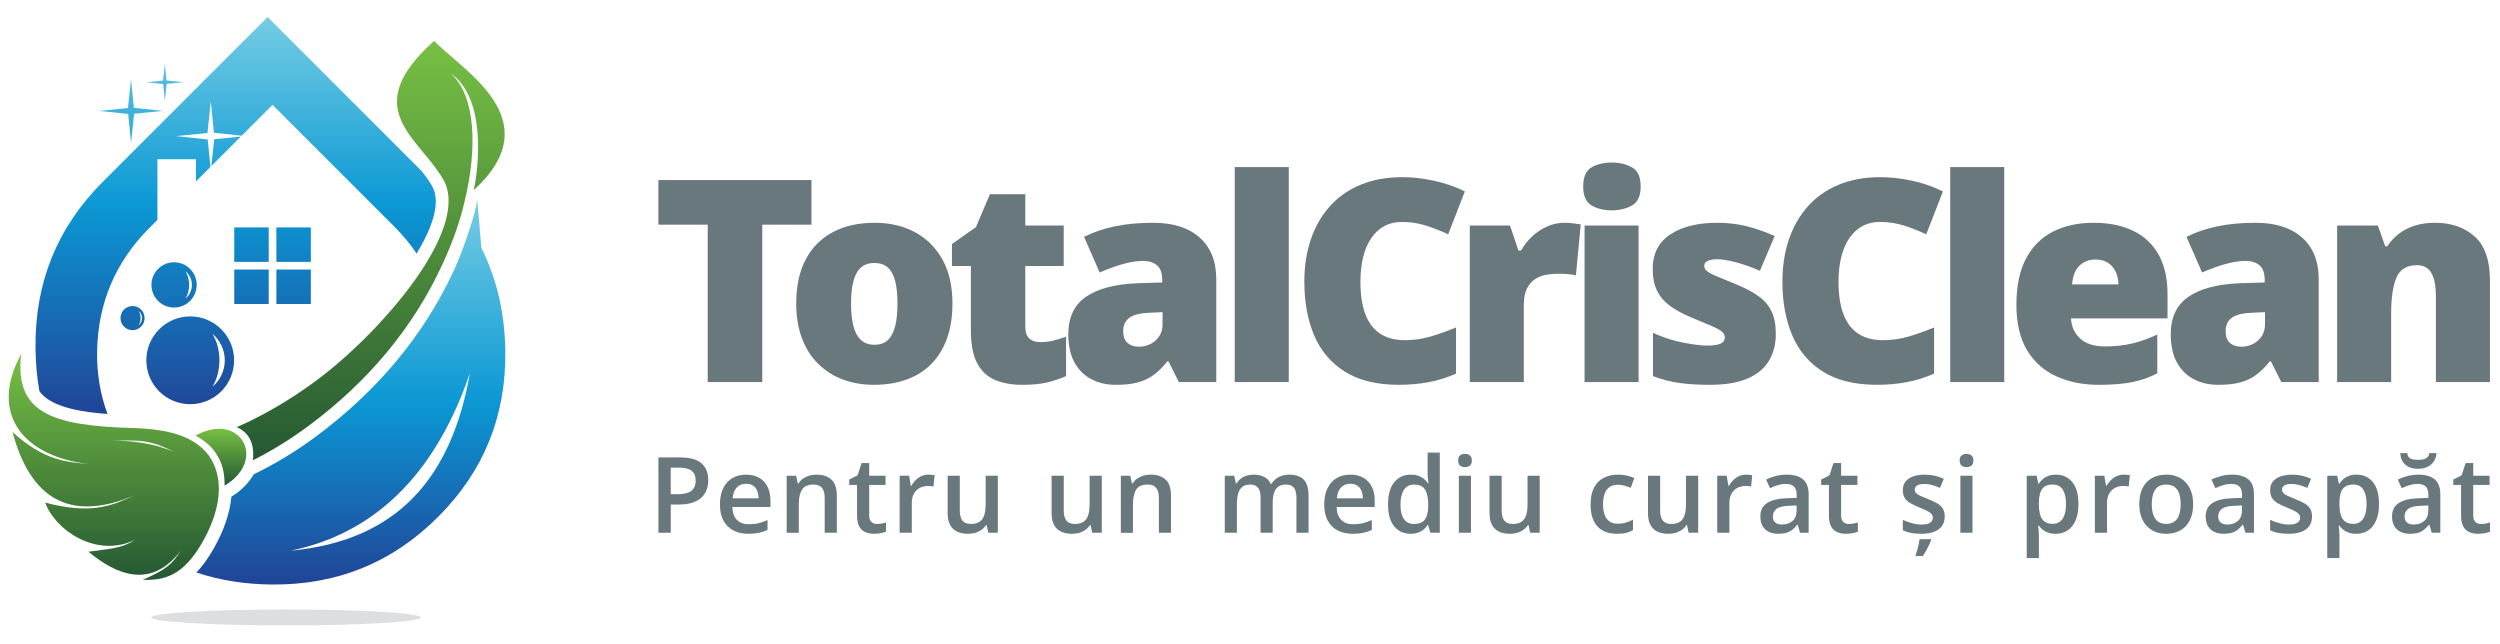 <?xml version="1.0" encoding="UTF-8"?>
<!-- Generator: Adobe Illustrator 28.4.1, SVG Export Plug-In . SVG Version: 6.00 Build 0)  -->
<svg xmlns="http://www.w3.org/2000/svg" xmlns:xlink="http://www.w3.org/1999/xlink" version="1.1" id="Layer_1" x="0px" y="0px" viewBox="0 0 2259.94 582.07" style="enable-background:new 0 0 2259.94 582.07;" xml:space="preserve">
<style type="text/css">
	.st0{fill-rule:evenodd;clip-rule:evenodd;fill:url(#SVGID_1_);}
	.st1{fill-rule:evenodd;clip-rule:evenodd;fill:url(#SVGID_00000133512445247444471030000004169302417960948352_);}
	.st2{fill:url(#SVGID_00000163768748386367213190000002841353788476185778_);}
	.st3{fill:url(#SVGID_00000075848741028782526390000003887339647585098686_);}
	.st4{fill:url(#SVGID_00000114758623921906507820000001567744003891979928_);}
	.st5{fill-rule:evenodd;clip-rule:evenodd;fill:#DCDEE0;}
	.st6{fill:#69787C;}
	.st7{fill-rule:evenodd;clip-rule:evenodd;fill:url(#SVGID_00000114042774720704798890000014127459293272327823_);}
	.st8{fill-rule:evenodd;clip-rule:evenodd;fill:url(#SVGID_00000183217926643636946210000013296364773438799015_);}
	.st9{fill:url(#SVGID_00000007401032314301660350000005707862716950037638_);}
	.st10{fill:url(#SVGID_00000061455152184132304240000000258337721393652102_);}
	.st11{fill:url(#SVGID_00000102523216987911780450000010130808951535143095_);}
</style>
<g>
	<linearGradient id="SVGID_1_" gradientUnits="userSpaceOnUse" x1="317.185" y1="528.412" x2="317.185" y2="181.04">
		<stop offset="0" style="stop-color:#214497"></stop>
		<stop offset="0.473" style="stop-color:#0B98D4"></stop>
		<stop offset="1" style="stop-color:#75CDE4"></stop>
	</linearGradient>
	<path class="st0" d="M435.12,223.99c-0.11-0.23-3.61-42.83-3.61-42.95c-2.74,17.16-15.26,50.5-20.84,62.6   c-28.08,60.9-70.95,110.74-124.68,150.67c-16.4,12.19-33.83,23.06-52.12,32.2l-4.51,2.25c-4.63,8.17-11.93,15.23-20.16,20.19   c-1.48,16.12-7.69,32.15-15.63,46.23c-5.01,8.88-10.21,16.35-16.02,22.36c21.24,7.05,43.94,10.64,68.16,10.85   c58.83,0.5,108.7-19.52,150.33-61.15c41.47-41.47,61.48-91.21,60.74-149.84C456.35,283.3,449.18,252.21,435.12,223.99z    M262.84,497.81c61.08-12.63,125.4-53.07,161.96-160.65C408.29,431.96,359.15,488.85,262.84,497.81z"></path>
	<g>
		<g>
			
				<linearGradient id="SVGID_00000059270911277020932420000012133848099546334382_" gradientUnits="userSpaceOnUse" x1="213.014" y1="374.202" x2="213.014" y2="15.376">
				<stop offset="0" style="stop-color:#214497"></stop>
				<stop offset="0.527" style="stop-color:#0B98D4"></stop>
				<stop offset="1" style="stop-color:#75CDE4"></stop>
			</linearGradient>
			<path style="fill-rule:evenodd;clip-rule:evenodd;fill:url(#SVGID_00000059270911277020932420000012133848099546334382_);" d="     M193.65,125.86l-2.57,24.18l26.57-26.57L193.65,125.86z M118.46,129.01l2.78-26.19l25.99-2.58l-26.19-2.79l-2.58-25.98     l-2.79,26.19l-25.98,2.59l26.19,2.78L118.46,129.01z M149.02,91.09l1.62-15.24l15.12-1.5l-15.24-1.62l-1.5-15.12l-1.62,15.24     l-15.12,1.5l15.23,1.62L149.02,91.09z M211.75,274.79h31.16v-31.16h-31.16V274.79z M211.75,236.7h31.16v-31.16h-31.16V236.7z      M249.84,236.7H281v-31.16h-31.16V236.7z M249.84,274.79H281v-31.16h-31.16V274.79z M177.81,257.55     c0-11.3-9.16-20.46-20.46-20.46c-11.3,0-20.45,9.16-20.45,20.46c0,11.3,9.15,20.45,20.45,20.45     C168.65,278,177.81,268.85,177.81,257.55z M167.69,245.2c3.52,2.95,5.77,7.39,5.77,12.35c0,4.96-2.25,9.39-5.77,12.35     c2.06-3.43,3.28-7.71,3.28-12.35C170.97,252.91,169.74,248.64,167.69,245.2z M390.47,167.96c-2.68-4.6-5.86-8.95-9.16-13.16     L241.89,15.38L93.03,164.24c-41.65,41.65-61.56,91.63-60.94,150.49c0.14,13.38,1.31,26.29,3.51,38.76     c10.76,15.97,44,19.48,61.62,20.71c-6.67-17.78-9.83-36.95-9.41-57.35c0.88-43.03,16.7-80.25,47.13-110.69l7.38-7.38v-54.89     h34.78V164l13.13-13.13l-2.46-24.79l-28.62-3.04l28.4-2.82l3.04-28.62l2.82,28.4l25.04,2.66l27.92-27.91l110,109.99     c7.72,7.72,14.48,15.89,20.25,24.48C390.09,206.91,399.29,183.09,390.47,167.96z M171.96,286.02     c-21.92,0-39.68,17.77-39.68,39.68c0,21.92,17.76,39.68,39.68,39.68c21.92,0,39.68-17.76,39.68-39.68     C211.65,303.78,193.88,286.02,171.96,286.02z M192,349.65c3.99-6.65,6.37-14.95,6.37-23.95c0-9-2.37-17.29-6.37-23.95     c6.84,5.73,11.19,14.33,11.19,23.95C203.19,335.32,198.84,343.92,192,349.65z M119.81,276.64c-6.02,0-10.9,4.88-10.9,10.91     c0,6.02,4.88,10.91,10.9,10.91c6.02,0,10.9-4.88,10.9-10.91C130.71,281.52,125.83,276.64,119.81,276.64z M125.31,294.12     c1.1-1.83,1.75-4.11,1.75-6.58c0-2.47-0.65-4.75-1.75-6.58c1.88,1.57,3.07,3.94,3.07,6.58     C128.39,290.18,127.19,292.55,125.31,294.12z"></path>
		</g>
	</g>
	<g>
		
			<linearGradient id="SVGID_00000137109866875818989000000012329633976091748272_" gradientUnits="userSpaceOnUse" x1="102.849" y1="524.219" x2="102.849" y2="320.025">
			<stop offset="0" style="stop-color:#255833"></stop>
			<stop offset="1" style="stop-color:#77C043"></stop>
		</linearGradient>
		<path style="fill:url(#SVGID_00000137109866875818989000000012329633976091748272_);" d="M119.26,386.89    c-73.82-2.14-106.13-14.36-100.13-66.87c-30.18,55.41,3.74,92.99,61,99.38c-21.22-1.72-40.7-3.47-68.83-28.87    c15.73,58.7,50.23,82.65,110.75,57.12c-20.54,9.41-39.39,17.83-81.2,6.68c8.64,24.28,45.51,50.59,81.16,33.76    c-12.5,8.02-23.24,7.9-42.07,10.64c25.32,20.99,56.93,34.46,83.92-1.57c-8.86,13.51-13.05,17.31-34.82,26.99    c19.52,0.56,36.64-3.36,54.33-34.73c13.93-24.7,20.15-51.85,7.89-73.84C178.2,393.74,151.35,387.82,119.26,386.89z M100.72,398.56    c24.16-0.99,36.27-0.97,56.79,10.2C140.52,400.96,118.72,397.9,100.72,398.56z"></path>
		
			<linearGradient id="SVGID_00000054983909822348443560000011114685496763871398_" gradientUnits="userSpaceOnUse" x1="335.124" y1="416.036" x2="335.124" y2="36.971">
			<stop offset="0" style="stop-color:#255833"></stop>
			<stop offset="1" style="stop-color:#77C043"></stop>
		</linearGradient>
		<path style="fill:url(#SVGID_00000054983909822348443560000011114685496763871398_);" d="M392.42,36.97    c-68.65,61.52-14.31,86.52,8.18,125.08c25.96,44.54-56.58,138.78-114.34,181.7c-23.7,17.61-48.21,31.87-72.2,42.35    c9.57,4.5,16.3,12.73,14.58,29.93c16.87-8.43,33.79-18.8,50.37-31.13c54.38-40.41,94.77-89.16,121.03-146.17    c9.27-20.04,15.93-39.05,20.01-57.02c11.36-46.75,10.4-94.76-12.57-115.41c32.68,23,25.04,86.18,20.79,105.54    C498.06,108.19,418.22,63.87,392.42,36.97z"></path>
		
			<linearGradient id="SVGID_00000062176445159823017420000001464798974634409612_" gradientUnits="userSpaceOnUse" x1="199.769" y1="438.997" x2="199.769" y2="387.604">
			<stop offset="0" style="stop-color:#255833"></stop>
			<stop offset="1" style="stop-color:#77C043"></stop>
		</linearGradient>
		<path style="fill:url(#SVGID_00000062176445159823017420000001464798974634409612_);" d="M176.89,393.7    c8.72,4.95,15.76,10.94,19.88,18.72c4.67,7.45,6.34,16.55,6.27,26.58C242.3,415.45,216.91,371.47,176.89,393.7z"></path>
	</g>
	<ellipse class="st5" cx="258.68" cy="558.17" rx="121.78" ry="7.21"></ellipse>
</g>
<g>
	<g>
		<path class="st6" d="M689.08,345.37h-49.33V203.12h-44.58v-40.34h138.37v40.34h-44.46V345.37z"></path>
		<path class="st6" d="M860.99,274.31c0,11.82-1.62,22.31-4.87,31.47c-3.25,9.16-7.95,16.86-14.11,23.1    c-6.16,6.24-13.61,10.97-22.35,14.17c-8.74,3.2-18.61,4.81-29.6,4.81c-10.24,0-19.63-1.6-28.16-4.81    c-8.54-3.2-15.97-7.93-22.29-14.17c-6.33-6.24-11.22-13.94-14.67-23.1c-3.46-9.16-5.18-19.65-5.18-31.47    c0-15.65,2.85-28.89,8.55-39.71c5.7-10.82,13.86-19.06,24.48-24.73c10.62-5.66,23.29-8.49,38.03-8.49    c13.57,0,25.64,2.83,36.22,8.49c10.57,5.66,18.88,13.91,24.91,24.73C857.97,245.42,860.99,258.66,860.99,274.31z M769.33,274.31    c0,8.08,0.71,14.88,2.12,20.42c1.41,5.54,3.68,9.74,6.81,12.61c3.12,2.87,7.22,4.31,12.3,4.31c5.08,0,9.12-1.44,12.11-4.31    c3-2.87,5.18-7.08,6.56-12.61c1.37-5.54,2.06-12.34,2.06-20.42c0-8.07-0.69-14.82-2.06-20.23c-1.37-5.41-3.58-9.49-6.62-12.24    c-3.04-2.75-7.14-4.12-12.3-4.12c-7.41,0-12.76,3.08-16.05,9.24C770.97,253.12,769.33,262.24,769.33,274.31z"></path>
		<path class="st6" d="M940.1,309.27c4.41,0,8.45-0.46,12.11-1.37c3.66-0.91,7.49-2.08,11.49-3.5V340    c-5.33,2.33-10.97,4.23-16.92,5.68c-5.95,1.46-13.55,2.19-22.79,2.19c-9.16,0-17.23-1.44-24.23-4.31    c-6.99-2.87-12.43-7.87-16.3-14.99c-3.87-7.12-5.81-17.05-5.81-29.78v-58.32h-17.11v-19.86l21.73-15.36l12.61-29.72h31.97v28.35    h34.72v36.59h-34.72v55.07c0,4.58,1.16,8.01,3.5,10.3C932.69,308.13,935.93,309.27,940.1,309.27z"></path>
		<path class="st6" d="M1042.42,201.38c17.9,0,31.89,4.43,41.96,13.3c10.07,8.87,15.11,21.5,15.11,37.9v92.79h-33.84l-9.37-18.73h-1    c-4,5-8.1,9.05-12.3,12.18c-4.2,3.12-9.01,5.41-14.42,6.87c-5.41,1.46-12.03,2.19-19.86,2.19c-8.16,0-15.49-1.67-21.98-5    c-6.49-3.33-11.61-8.37-15.36-15.11c-3.75-6.74-5.62-15.28-5.62-25.6c0-15.15,5.24-26.39,15.74-33.72    c10.49-7.33,25.68-11.45,45.58-12.36l23.6-0.75v-2c0-6.33-1.56-10.82-4.68-13.49c-3.12-2.66-7.31-4-12.55-4    c-5.58,0-11.8,0.98-18.67,2.93c-6.87,1.96-13.76,4.48-20.67,7.56l-14.11-32.22c8.16-4.16,17.4-7.33,27.72-9.49    C1018.03,202.46,1029.6,201.38,1042.42,201.38z M1050.92,282.18l-11.24,0.5c-8.99,0.33-15.3,1.89-18.92,4.68    c-3.62,2.79-5.43,6.77-5.43,11.93c0,4.83,1.29,8.39,3.87,10.68c2.58,2.29,5.99,3.43,10.24,3.43c5.91,0,10.97-1.87,15.17-5.62    c4.2-3.75,6.31-8.62,6.31-14.61V282.18z"></path>
		<path class="st6" d="M1165,345.37h-48.83V151.05H1165V345.37z"></path>
		<path class="st6" d="M1267.13,200.63c-5.83,0-11.03,1.23-15.61,3.68c-4.58,2.46-8.49,6.02-11.74,10.68    c-3.25,4.66-5.73,10.35-7.43,17.05c-1.71,6.7-2.56,14.3-2.56,22.79c0,11.49,1.46,21.15,4.37,28.97    c2.91,7.83,7.35,13.74,13.3,17.73c5.95,4,13.43,5.99,22.42,5.99c8.16,0,16-1.12,23.54-3.37c7.53-2.25,15.13-4.95,22.79-8.12v41.71    c-8.08,3.58-16.34,6.16-24.79,7.74c-8.45,1.58-17.42,2.37-26.91,2.37c-19.82,0-36.03-3.93-48.64-11.8    c-12.61-7.87-21.9-18.8-27.85-32.78c-5.95-13.99-8.93-30.22-8.93-48.71c0-13.82,1.94-26.48,5.81-37.96    c3.87-11.49,9.55-21.46,17.05-29.91c7.49-8.45,16.75-14.99,27.79-19.61c11.03-4.62,23.67-6.93,37.9-6.93    c8.82,0,18.13,1.02,27.91,3.06c9.78,2.04,19.34,5.31,28.66,9.8l-15.11,38.84c-6.66-3.16-13.41-5.83-20.23-7.99    C1282.03,201.71,1274.79,200.63,1267.13,200.63z"></path>
		<path class="st6" d="M1414.09,201.38c2.66,0,5.45,0.19,8.37,0.56c2.91,0.37,5.08,0.69,6.49,0.94l-4.37,46.08    c-1.58-0.42-3.62-0.77-6.12-1.06c-2.5-0.29-5.99-0.44-10.49-0.44c-3.08,0-6.37,0.29-9.87,0.87c-3.5,0.58-6.81,1.81-9.93,3.68    c-3.12,1.87-5.68,4.7-7.68,8.49c-2,3.79-3,8.89-3,15.3v69.56h-48.83V203.87h36.34l7.62,22.6h2.37c2.58-4.66,5.89-8.89,9.93-12.68    c4.04-3.79,8.57-6.81,13.61-9.05C1403.58,202.5,1408.76,201.38,1414.09,201.38z"></path>
		<path class="st6" d="M1457.02,146.93c6.99,0,13.09,1.46,18.3,4.37c5.2,2.92,7.8,8.7,7.8,17.36c0,8.41-2.6,14.09-7.8,17.05    c-5.2,2.96-11.3,4.43-18.3,4.43c-7.16,0-13.26-1.48-18.3-4.43c-5.04-2.95-7.56-8.64-7.56-17.05c0-8.66,2.52-14.44,7.56-17.36    C1443.76,148.38,1449.85,146.93,1457.02,146.93z M1481.24,203.87v141.49h-48.83V203.87H1481.24z"></path>
		<path class="st6" d="M1605.3,301.91c0,8.99-2,16.94-5.99,23.85c-4,6.91-10.39,12.32-19.17,16.24c-8.78,3.91-20.34,5.87-34.66,5.87    c-10.07,0-19.09-0.54-27.04-1.62c-7.95-1.08-16.01-3.16-24.17-6.24v-39.09c8.91,4.08,17.98,7.02,27.22,8.8    c9.24,1.79,16.53,2.69,21.85,2.69c5.49,0,9.51-0.6,12.05-1.81c2.54-1.21,3.81-3.02,3.81-5.43c0-2.08-0.85-3.85-2.56-5.31    c-1.71-1.46-4.75-3.14-9.12-5.06c-4.37-1.91-10.51-4.5-18.42-7.74c-7.83-3.25-14.34-6.78-19.54-10.62    c-5.2-3.83-9.1-8.41-11.68-13.74c-2.58-5.33-3.87-11.86-3.87-19.61c0-13.82,5.33-24.23,15.98-31.22    c10.66-6.99,24.77-10.49,42.34-10.49c9.32,0,18.11,1.02,26.35,3.06c8.24,2.04,16.78,5.02,25.6,8.93l-13.36,31.47    c-6.99-3.16-14.07-5.7-21.23-7.62c-7.16-1.91-12.86-2.87-17.11-2.87c-3.83,0-6.79,0.5-8.87,1.5c-2.08,1-3.12,2.46-3.12,4.37    c0,1.75,0.73,3.29,2.19,4.62c1.46,1.33,4.22,2.87,8.3,4.62c4.08,1.75,10.03,4.21,17.86,7.37c8.24,3.33,15.05,6.89,20.42,10.68    c5.37,3.79,9.37,8.39,11.99,13.8C1603.99,286.71,1605.3,293.58,1605.3,301.91z"></path>
		<path class="st6" d="M1699.31,200.63c-5.83,0-11.03,1.23-15.61,3.68c-4.58,2.46-8.49,6.02-11.74,10.68    c-3.25,4.66-5.73,10.35-7.43,17.05c-1.71,6.7-2.56,14.3-2.56,22.79c0,11.49,1.46,21.15,4.37,28.97    c2.91,7.83,7.35,13.74,13.3,17.73c5.95,4,13.43,5.99,22.42,5.99c8.16,0,16-1.12,23.54-3.37c7.53-2.25,15.13-4.95,22.79-8.12v41.71    c-8.08,3.58-16.34,6.16-24.79,7.74c-8.45,1.58-17.42,2.37-26.91,2.37c-19.82,0-36.03-3.93-48.64-11.8    c-12.61-7.87-21.9-18.8-27.85-32.78c-5.95-13.99-8.93-30.22-8.93-48.71c0-13.82,1.94-26.48,5.81-37.96    c3.87-11.49,9.55-21.46,17.05-29.91c7.49-8.45,16.75-14.99,27.79-19.61c11.03-4.62,23.67-6.93,37.9-6.93    c8.82,0,18.13,1.02,27.91,3.06c9.78,2.04,19.34,5.31,28.66,9.8l-15.11,38.84c-6.66-3.16-13.41-5.83-20.23-7.99    C1714.21,201.71,1706.97,200.63,1699.31,200.63z"></path>
		<path class="st6" d="M1811.8,345.37h-48.83V151.05h48.83V345.37z"></path>
		<path class="st6" d="M1892.58,201.38c13.74,0,25.6,2.39,35.59,7.18c9.99,4.79,17.69,11.97,23.1,21.54    c5.41,9.58,8.12,21.56,8.12,35.97v21.73h-87.29c0.42,7.41,3.18,13.49,8.3,18.23c5.12,4.75,12.68,7.12,22.67,7.12    c8.82,0,16.92-0.87,24.29-2.62c7.37-1.75,14.96-4.45,22.79-8.12v35.09c-6.83,3.58-14.28,6.2-22.35,7.87    c-8.08,1.66-18.28,2.5-30.6,2.5c-14.24,0-26.97-2.54-38.21-7.62c-11.24-5.08-20.09-12.94-26.54-23.6    c-6.45-10.66-9.68-24.35-9.68-41.09c0-16.98,2.91-30.95,8.74-41.9c5.83-10.95,13.99-19.06,24.48-24.35    C1866.48,204.02,1878.68,201.38,1892.58,201.38z M1894.33,234.59c-5.74,0-10.55,1.81-14.42,5.43c-3.87,3.62-6.14,9.3-6.81,17.05    h41.96c-0.08-4.16-0.92-7.95-2.5-11.36c-1.58-3.41-3.89-6.12-6.93-8.12C1902.59,235.59,1898.83,234.59,1894.33,234.59z"></path>
		<path class="st6" d="M2039,201.38c17.9,0,31.89,4.43,41.96,13.3c10.07,8.87,15.11,21.5,15.11,37.9v92.79h-33.84l-9.37-18.73h-1    c-4,5-8.1,9.05-12.3,12.18c-4.2,3.12-9.01,5.41-14.42,6.87c-5.41,1.46-12.03,2.19-19.86,2.19c-8.16,0-15.49-1.67-21.98-5    c-6.49-3.33-11.61-8.37-15.36-15.11c-3.75-6.74-5.62-15.28-5.62-25.6c0-15.15,5.24-26.39,15.74-33.72    c10.49-7.33,25.68-11.45,45.58-12.36l23.6-0.75v-2c0-6.33-1.56-10.82-4.68-13.49c-3.12-2.66-7.31-4-12.55-4    c-5.58,0-11.8,0.98-18.67,2.93c-6.87,1.96-13.76,4.48-20.67,7.56l-14.11-32.22c8.16-4.16,17.4-7.33,27.72-9.49    C2014.6,202.46,2026.18,201.38,2039,201.38z M2047.49,282.18l-11.24,0.5c-8.99,0.33-15.3,1.89-18.92,4.68    c-3.62,2.79-5.43,6.77-5.43,11.93c0,4.83,1.29,8.39,3.87,10.68c2.58,2.29,5.99,3.43,10.24,3.43c5.91,0,10.97-1.87,15.17-5.62    c4.2-3.75,6.31-8.62,6.31-14.61V282.18z"></path>
		<path class="st6" d="M2201.26,201.38c14.57,0,26.48,4.12,35.72,12.36c9.24,8.24,13.86,21.44,13.86,39.59v92.04h-48.83v-77.18    c0-9.41-1.35-16.5-4.06-21.29c-2.71-4.79-7.06-7.18-13.05-7.18c-9.24,0-15.44,3.77-18.61,11.3c-3.16,7.54-4.75,18.34-4.75,32.41    v61.94h-48.83V203.87h36.84l6.62,18.73h1.87c3-4.5,6.58-8.32,10.74-11.49c4.16-3.16,8.95-5.58,14.36-7.24    C2188.56,202.21,2194.6,201.38,2201.26,201.38z"></path>
	</g>
	<g>
		<path class="st6" d="M614.96,413.51c8.79,0,15.2,1.8,19.24,5.4c4.04,3.6,6.06,8.65,6.06,15.14c0,2.95-0.46,5.75-1.37,8.41    c-0.92,2.65-2.41,5-4.49,7.03c-2.08,2.03-4.82,3.64-8.22,4.82c-3.4,1.18-7.58,1.77-12.55,1.77h-7.27v25.52h-11.18v-68.1H614.96z     M614.21,422.77h-7.87v23.99h6.1c3.51,0,6.49-0.41,8.94-1.23c2.45-0.82,4.32-2.13,5.59-3.94c1.27-1.8,1.91-4.18,1.91-7.13    c0-3.94-1.19-6.88-3.56-8.8C622.95,423.74,619.24,422.77,614.21,422.77z"></path>
		<path class="st6" d="M674.38,429.06c4.6,0,8.54,0.95,11.83,2.84c3.29,1.89,5.82,4.58,7.59,8.06c1.77,3.48,2.65,7.64,2.65,12.48    v5.87h-34.42c0.12,5,1.47,8.85,4.03,11.55c2.56,2.7,6.16,4.05,10.78,4.05c3.29,0,6.25-0.32,8.87-0.95    c2.62-0.64,5.33-1.58,8.13-2.82v8.9c-2.58,1.21-5.2,2.1-7.87,2.65c-2.67,0.56-5.87,0.84-9.59,0.84c-5.06,0-9.51-0.99-13.34-2.96    c-3.84-1.97-6.83-4.91-8.99-8.83c-2.16-3.91-3.24-8.77-3.24-14.58c0-5.78,0.98-10.68,2.93-14.72c1.96-4.04,4.7-7.11,8.24-9.22    C665.53,430.12,669.66,429.06,674.38,429.06z M674.38,437.31c-3.45,0-6.23,1.12-8.36,3.35c-2.13,2.24-3.38,5.51-3.75,9.83h23.47    c-0.03-2.58-0.46-4.86-1.28-6.85c-0.82-1.99-2.07-3.54-3.73-4.66C679.08,437.87,676.96,437.31,674.38,437.31z"></path>
		<path class="st6" d="M738.01,429.06c5.81,0,10.33,1.5,13.58,4.49c3.24,3,4.87,7.8,4.87,14.42v33.63h-10.95v-31.58    c0-4.01-0.82-7.01-2.47-9.01c-1.65-2-4.19-3-7.64-3c-5,0-8.47,1.54-10.41,4.61c-1.94,3.07-2.91,7.53-2.91,13.37v25.62h-10.95    v-51.56h8.52l1.54,6.99h0.61c1.12-1.8,2.51-3.28,4.17-4.45c1.66-1.16,3.52-2.04,5.59-2.63    C733.63,429.36,735.78,429.06,738.01,429.06z"></path>
		<path class="st6" d="M792.85,473.68c1.43,0,2.84-0.13,4.24-0.4c1.4-0.26,2.67-0.58,3.82-0.95v8.29c-1.21,0.53-2.78,0.98-4.7,1.35    c-1.93,0.37-3.93,0.56-6.01,0.56c-2.92,0-5.54-0.49-7.87-1.47c-2.33-0.98-4.18-2.66-5.54-5.05c-1.37-2.39-2.05-5.7-2.05-9.92    v-27.71h-7.03v-4.89l7.55-3.87l3.59-11.04h6.89v11.46h14.77v8.34h-14.77v27.57c0,2.61,0.65,4.55,1.96,5.82    C788.99,473.05,790.71,473.68,792.85,473.68z"></path>
		<path class="st6" d="M839.38,429.06c0.87,0,1.82,0.05,2.84,0.14c1.02,0.09,1.91,0.22,2.65,0.37l-1.02,10.25    c-0.65-0.19-1.45-0.33-2.4-0.42c-0.95-0.09-1.79-0.14-2.54-0.14c-1.96,0-3.82,0.32-5.59,0.95c-1.77,0.64-3.34,1.6-4.7,2.89    c-1.37,1.29-2.44,2.9-3.21,4.82c-0.78,1.93-1.16,4.16-1.16,6.71v26.97h-10.99v-51.56h8.57l1.49,9.08h0.51    c1.02-1.83,2.3-3.51,3.82-5.03c1.52-1.52,3.27-2.74,5.24-3.66C834.85,429.52,837.02,429.06,839.38,429.06z"></path>
		<path class="st6" d="M902.01,430.04v51.56h-8.62l-1.49-6.94h-0.61c-1.09,1.77-2.47,3.24-4.15,4.4c-1.68,1.16-3.54,2.03-5.59,2.61    c-2.05,0.57-4.21,0.86-6.47,0.86c-3.88,0-7.2-0.66-9.94-1.98c-2.75-1.32-4.85-3.36-6.31-6.12c-1.46-2.76-2.19-6.33-2.19-10.71    v-33.68h10.99v31.63c0,4.01,0.82,7,2.45,8.99c1.63,1.99,4.17,2.98,7.62,2.98c3.32,0,5.96-0.68,7.92-2.05    c1.96-1.37,3.35-3.38,4.17-6.06c0.82-2.67,1.23-5.95,1.23-9.83v-25.66H902.01z"></path>
		<path class="st6" d="M995.98,430.04v51.56h-8.62l-1.49-6.94h-0.61c-1.09,1.77-2.47,3.24-4.15,4.4c-1.68,1.16-3.54,2.03-5.59,2.61    c-2.05,0.57-4.21,0.86-6.47,0.86c-3.88,0-7.2-0.66-9.94-1.98c-2.75-1.32-4.85-3.36-6.31-6.12c-1.46-2.76-2.19-6.33-2.19-10.71    v-33.68h10.99v31.63c0,4.01,0.82,7,2.45,8.99c1.63,1.99,4.17,2.98,7.62,2.98c3.32,0,5.96-0.68,7.92-2.05    c1.96-1.37,3.35-3.38,4.17-6.06c0.82-2.67,1.23-5.95,1.23-9.83v-25.66H995.98z"></path>
		<path class="st6" d="M1040.09,429.06c5.81,0,10.33,1.5,13.58,4.49c3.24,3,4.87,7.8,4.87,14.42v33.63h-10.95v-31.58    c0-4.01-0.82-7.01-2.47-9.01c-1.65-2-4.19-3-7.64-3c-5,0-8.47,1.54-10.41,4.61c-1.94,3.07-2.91,7.53-2.91,13.37v25.62h-10.95    v-51.56h8.52l1.54,6.99h0.61c1.12-1.8,2.51-3.28,4.17-4.45c1.66-1.16,3.52-2.04,5.59-2.63    C1035.7,429.36,1037.85,429.06,1040.09,429.06z"></path>
		<path class="st6" d="M1165.44,429.06c5.78,0,10.13,1.49,13.06,4.47c2.93,2.98,4.4,7.76,4.4,14.35v33.72h-10.95v-31.77    c0-3.91-0.76-6.86-2.28-8.85c-1.52-1.99-3.84-2.98-6.94-2.98c-4.35,0-7.48,1.39-9.39,4.17c-1.91,2.78-2.86,6.81-2.86,12.09v27.34    h-10.95v-31.77c0-2.61-0.33-4.79-1-6.54c-0.67-1.75-1.69-3.07-3.05-3.96c-1.37-0.88-3.09-1.33-5.17-1.33    c-3.01,0-5.41,0.68-7.2,2.05c-1.79,1.37-3.07,3.38-3.84,6.03c-0.78,2.65-1.16,5.91-1.16,9.76v25.76h-10.95v-51.56h8.52l1.54,6.94    h0.61c1.06-1.8,2.37-3.28,3.94-4.45c1.57-1.16,3.31-2.03,5.24-2.61c1.92-0.57,3.93-0.86,6.01-0.86c3.85,0,7.09,0.68,9.73,2.03    c2.64,1.35,4.61,3.41,5.92,6.17h0.84c1.61-2.79,3.87-4.86,6.75-6.19C1159.15,429.73,1162.21,429.06,1165.44,429.06z"></path>
		<path class="st6" d="M1220.63,429.06c4.6,0,8.54,0.95,11.83,2.84c3.29,1.89,5.82,4.58,7.59,8.06c1.77,3.48,2.66,7.64,2.66,12.48    v5.87h-34.42c0.12,5,1.47,8.85,4.03,11.55c2.56,2.7,6.16,4.05,10.78,4.05c3.29,0,6.25-0.32,8.87-0.95    c2.62-0.64,5.33-1.58,8.13-2.82v8.9c-2.58,1.21-5.2,2.1-7.87,2.65c-2.67,0.56-5.87,0.84-9.59,0.84c-5.06,0-9.51-0.99-13.34-2.96    c-3.84-1.97-6.83-4.91-8.99-8.83c-2.16-3.91-3.24-8.77-3.24-14.58c0-5.78,0.98-10.68,2.93-14.72c1.96-4.04,4.7-7.11,8.24-9.22    C1211.78,430.12,1215.91,429.06,1220.63,429.06z M1220.63,437.31c-3.45,0-6.23,1.12-8.36,3.35c-2.13,2.24-3.38,5.51-3.75,9.83    H1232c-0.03-2.58-0.46-4.86-1.28-6.85c-0.82-1.99-2.07-3.54-3.73-4.66C1225.33,437.87,1223.21,437.31,1220.63,437.31z"></path>
		<path class="st6" d="M1275.12,482.53c-6.15,0-11.08-2.24-14.79-6.73c-3.71-4.49-5.57-11.11-5.57-19.87    c0-8.85,1.89-15.54,5.66-20.07c3.77-4.53,8.75-6.8,14.93-6.8c2.61,0,4.89,0.35,6.85,1.05c1.96,0.7,3.64,1.64,5.05,2.82    c1.41,1.18,2.62,2.5,3.61,3.96h0.51c-0.16-0.96-0.33-2.35-0.54-4.17c-0.2-1.82-0.3-3.5-0.3-5.05v-18.54h10.99v72.47h-8.57    l-1.96-7.03h-0.47c-0.93,1.49-2.1,2.83-3.52,4.03c-1.41,1.2-3.09,2.15-5.03,2.86C1280.05,482.18,1277.76,482.53,1275.12,482.53z     M1278.19,473.64c4.69,0,8-1.35,9.92-4.05c1.92-2.7,2.92-6.75,2.98-12.16v-1.44c0-5.78-0.93-10.21-2.79-13.3    c-1.86-3.09-5.26-4.63-10.2-4.63c-3.94,0-6.95,1.59-9.01,4.77c-2.07,3.18-3.1,7.62-3.1,13.3c0,5.68,1.03,10.02,3.1,13.02    C1271.15,472.14,1274.19,473.64,1278.19,473.64z"></path>
		<path class="st6" d="M1324.32,410.29c1.68,0,3.13,0.45,4.35,1.35c1.23,0.9,1.84,2.45,1.84,4.66c0,2.17-0.61,3.72-1.84,4.63    c-1.23,0.92-2.68,1.37-4.35,1.37c-1.74,0-3.21-0.46-4.4-1.37c-1.2-0.92-1.79-2.46-1.79-4.63c0-2.2,0.6-3.76,1.79-4.66    C1321.12,410.74,1322.58,410.29,1324.32,410.29z M1329.72,430.04v51.56h-10.95v-51.56H1329.72z"></path>
		<path class="st6" d="M1391.86,430.04v51.56h-8.62l-1.49-6.94h-0.61c-1.09,1.77-2.47,3.24-4.15,4.4c-1.68,1.16-3.54,2.03-5.59,2.61    s-4.21,0.86-6.47,0.86c-3.88,0-7.2-0.66-9.94-1.98s-4.85-3.36-6.31-6.12c-1.46-2.76-2.19-6.33-2.19-10.71v-33.68h10.99v31.63    c0,4.01,0.82,7,2.45,8.99c1.63,1.99,4.17,2.98,7.62,2.98c3.32,0,5.96-0.68,7.92-2.05c1.96-1.37,3.35-3.38,4.17-6.06    c0.82-2.67,1.23-5.95,1.23-9.83v-25.66H1391.86z"></path>
		<path class="st6" d="M1461.65,482.53c-4.88,0-9.1-0.95-12.67-2.84c-3.57-1.89-6.32-4.8-8.24-8.71c-1.93-3.91-2.89-8.88-2.89-14.9    c0-6.27,1.06-11.4,3.17-15.37c2.11-3.97,5.04-6.91,8.78-8.8c3.74-1.89,8.03-2.84,12.88-2.84c3.07,0,5.86,0.3,8.36,0.91    c2.5,0.61,4.62,1.34,6.36,2.21l-3.26,8.76c-1.89-0.78-3.84-1.43-5.82-1.96c-1.99-0.53-3.9-0.79-5.73-0.79    c-3.01,0-5.52,0.67-7.52,2c-2,1.34-3.49,3.32-4.47,5.96c-0.98,2.64-1.47,5.92-1.47,9.83c0,3.79,0.5,6.98,1.49,9.57    c0.99,2.59,2.47,4.55,4.42,5.87c1.96,1.32,4.36,1.98,7.22,1.98c2.83,0,5.36-0.34,7.59-1.02c2.24-0.68,4.35-1.57,6.33-2.65v9.5    c-1.96,1.12-4.05,1.95-6.29,2.49S1464.91,482.53,1461.65,482.53z"></path>
		<path class="st6" d="M1535.11,430.04v51.56h-8.62l-1.49-6.94h-0.61c-1.09,1.77-2.47,3.24-4.15,4.4c-1.68,1.16-3.54,2.03-5.59,2.61    s-4.21,0.86-6.47,0.86c-3.88,0-7.2-0.66-9.94-1.98s-4.85-3.36-6.31-6.12c-1.46-2.76-2.19-6.33-2.19-10.71v-33.68h10.99v31.63    c0,4.01,0.82,7,2.45,8.99c1.63,1.99,4.17,2.98,7.62,2.98c3.32,0,5.96-0.68,7.92-2.05c1.96-1.37,3.35-3.38,4.17-6.06    c0.82-2.67,1.23-5.95,1.23-9.83v-25.66H1535.11z"></path>
		<path class="st6" d="M1578.47,429.06c0.87,0,1.82,0.05,2.84,0.14c1.02,0.09,1.91,0.22,2.65,0.37l-1.02,10.25    c-0.65-0.19-1.45-0.33-2.4-0.42c-0.95-0.09-1.79-0.14-2.54-0.14c-1.96,0-3.82,0.32-5.59,0.95c-1.77,0.64-3.34,1.6-4.7,2.89    c-1.37,1.29-2.44,2.9-3.21,4.82c-0.78,1.93-1.16,4.16-1.16,6.71v26.97h-10.99v-51.56h8.57l1.49,9.08h0.51    c1.02-1.83,2.3-3.51,3.82-5.03c1.52-1.52,3.27-2.74,5.24-3.66C1573.94,429.52,1576.11,429.06,1578.47,429.06z"></path>
		<path class="st6" d="M1615.17,429.06c6.52,0,11.45,1.44,14.79,4.33c3.34,2.89,5.01,7.39,5.01,13.51v34.7h-7.78l-2.1-7.31h-0.37    c-1.46,1.86-2.97,3.4-4.52,4.61c-1.55,1.21-3.35,2.12-5.38,2.72c-2.03,0.61-4.51,0.91-7.43,0.91c-3.07,0-5.82-0.57-8.24-1.7    c-2.42-1.13-4.33-2.86-5.73-5.19c-1.4-2.33-2.1-5.28-2.1-8.85c0-5.31,1.98-9.3,5.94-11.97c3.96-2.67,9.94-4.15,17.96-4.42    l8.94-0.33v-2.7c0-3.57-0.83-6.12-2.49-7.64c-1.66-1.52-4-2.28-7.01-2.28c-2.58,0-5.08,0.37-7.5,1.12s-4.78,1.66-7.08,2.75    l-3.54-7.73c2.52-1.33,5.38-2.42,8.59-3.26C1608.35,429.48,1611.69,429.06,1615.17,429.06z M1624.11,456.96l-6.66,0.23    c-5.47,0.19-9.3,1.12-11.5,2.79c-2.2,1.68-3.31,3.97-3.31,6.89c0,2.55,0.76,4.4,2.28,5.57c1.52,1.16,3.52,1.75,6.01,1.75    c3.79,0,6.93-1.08,9.43-3.24c2.5-2.16,3.75-5.33,3.75-9.53V456.96z"></path>
		<path class="st6" d="M1671.42,473.68c1.43,0,2.84-0.13,4.24-0.4c1.4-0.26,2.67-0.58,3.82-0.95v8.29c-1.21,0.53-2.78,0.98-4.7,1.35    c-1.93,0.37-3.93,0.56-6.01,0.56c-2.92,0-5.54-0.49-7.87-1.47c-2.33-0.98-4.18-2.66-5.54-5.05c-1.37-2.39-2.05-5.7-2.05-9.92    v-27.71h-7.03v-4.89l7.55-3.87l3.59-11.04h6.89v11.46h14.77v8.34h-14.77v27.57c0,2.61,0.65,4.55,1.96,5.82    C1667.56,473.05,1669.28,473.68,1671.42,473.68z"></path>
		<path class="st6" d="M1757.98,466.88c0,3.39-0.82,6.24-2.47,8.57c-1.65,2.33-4.04,4.09-7.2,5.29c-3.15,1.2-7.01,1.79-11.57,1.79    c-3.6,0-6.7-0.26-9.29-0.77c-2.59-0.51-5.04-1.3-7.34-2.35v-9.46c2.45,1.15,5.21,2.14,8.27,2.98c3.06,0.84,5.95,1.26,8.69,1.26    c3.6,0,6.19-0.57,7.78-1.7c1.58-1.13,2.38-2.65,2.38-4.54c0-1.12-0.32-2.12-0.95-3c-0.64-0.88-1.82-1.8-3.54-2.75    c-1.72-0.95-4.25-2.09-7.57-3.42c-3.26-1.3-6.01-2.61-8.24-3.91s-3.93-2.88-5.08-4.73c-1.15-1.85-1.72-4.22-1.72-7.1    c0-4.56,1.81-8.03,5.43-10.41c3.62-2.38,8.41-3.56,14.37-3.56c3.17,0,6.16,0.32,8.97,0.95c2.81,0.64,5.57,1.56,8.27,2.77    l-3.45,8.24c-2.33-1.02-4.67-1.87-7.01-2.54c-2.34-0.67-4.73-1-7.15-1c-2.83,0-4.98,0.44-6.45,1.3c-1.48,0.87-2.21,2.11-2.21,3.73    c0,1.21,0.36,2.24,1.07,3.07c0.71,0.84,1.95,1.68,3.7,2.52c1.75,0.84,4.2,1.88,7.34,3.12c3.07,1.18,5.74,2.41,7.99,3.7    c2.25,1.29,3.98,2.86,5.19,4.73C1757.37,461.53,1757.98,463.93,1757.98,466.88z M1745.64,487.42v0.84    c-0.47,1.3-1.08,2.79-1.84,4.45c-0.76,1.66-1.63,3.35-2.61,5.08s-2.01,3.36-3.1,4.91h-6.29v-1.21c0.43-1.15,0.88-2.56,1.33-4.24    c0.45-1.68,0.88-3.39,1.28-5.15c0.4-1.76,0.68-3.32,0.84-4.68H1745.64z"></path>
		<path class="st6" d="M1777.68,410.29c1.68,0,3.13,0.45,4.35,1.35c1.23,0.9,1.84,2.45,1.84,4.66c0,2.17-0.61,3.72-1.84,4.63    c-1.23,0.92-2.68,1.37-4.35,1.37c-1.74,0-3.21-0.46-4.4-1.37c-1.2-0.92-1.79-2.46-1.79-4.63c0-2.2,0.6-3.76,1.79-4.66    C1774.48,410.74,1775.94,410.29,1777.68,410.29z M1783.09,430.04v51.56h-10.95v-51.56H1783.09z"></path>
		<path class="st6" d="M1858.56,429.06c6.12,0,11.03,2.24,14.74,6.71c3.71,4.47,5.57,11.12,5.57,19.94c0,5.84-0.86,10.75-2.58,14.74    c-1.72,3.99-4.13,7-7.22,9.04c-3.09,2.03-6.68,3.05-10.78,3.05c-2.61,0-4.88-0.34-6.8-1.02c-1.93-0.68-3.57-1.58-4.94-2.68    c-1.37-1.1-2.52-2.31-3.45-3.61h-0.65c0.15,1.24,0.3,2.62,0.44,4.12c0.14,1.51,0.21,2.88,0.21,4.12v21.01h-10.99v-74.43h8.94    l1.54,7.13h0.51c0.96-1.46,2.13-2.81,3.52-4.05c1.38-1.24,3.06-2.23,5.03-2.96C1853.61,429.43,1855.92,429.06,1858.56,429.06z     M1855.62,438c-3.01,0-5.43,0.6-7.24,1.79c-1.82,1.2-3.14,2.99-3.96,5.38c-0.82,2.39-1.27,5.39-1.33,8.99v1.54    c0,3.82,0.4,7.06,1.19,9.71c0.79,2.65,2.11,4.67,3.96,6.06c1.85,1.38,4.35,2.07,7.52,2.07c2.67,0,4.88-0.73,6.64-2.19    c1.75-1.46,3.07-3.54,3.94-6.24c0.87-2.7,1.3-5.88,1.3-9.55c0-5.56-0.99-9.87-2.96-12.95C1862.71,439.54,1859.69,438,1855.62,438z    "></path>
		<path class="st6" d="M1919.83,429.06c0.87,0,1.82,0.05,2.84,0.14c1.02,0.09,1.91,0.22,2.65,0.37l-1.02,10.25    c-0.65-0.19-1.45-0.33-2.4-0.42c-0.95-0.09-1.79-0.14-2.54-0.14c-1.96,0-3.82,0.32-5.59,0.95c-1.77,0.64-3.34,1.6-4.7,2.89    c-1.37,1.29-2.44,2.9-3.21,4.82c-0.78,1.93-1.16,4.16-1.16,6.71v26.97h-10.99v-51.56h8.57l1.49,9.08h0.51    c1.02-1.83,2.3-3.51,3.82-5.03c1.52-1.52,3.27-2.74,5.24-3.66C1915.3,429.52,1917.47,429.06,1919.83,429.06z"></path>
		<path class="st6" d="M1982.54,455.7c0,4.29-0.56,8.09-1.68,11.41c-1.12,3.32-2.75,6.12-4.89,8.41s-4.72,4.02-7.73,5.22    c-3.01,1.2-6.41,1.79-10.2,1.79c-3.54,0-6.79-0.6-9.73-1.79c-2.95-1.2-5.5-2.93-7.66-5.22c-2.16-2.28-3.83-5.08-5.01-8.41    c-1.18-3.32-1.77-7.13-1.77-11.41c0-5.68,0.99-10.5,2.96-14.46c1.97-3.96,4.79-6.98,8.45-9.06c3.66-2.08,8.03-3.12,13.09-3.12    c4.75,0,8.94,1.04,12.58,3.12c3.63,2.08,6.47,5.11,8.52,9.08C1981.52,445.24,1982.54,450.05,1982.54,455.7z M1945.14,455.7    c0,3.76,0.46,6.97,1.37,9.64c0.92,2.67,2.34,4.71,4.26,6.12c1.92,1.41,4.41,2.12,7.45,2.12c3.04,0,5.53-0.71,7.45-2.12    c1.92-1.41,3.34-3.45,4.24-6.12c0.9-2.67,1.35-5.88,1.35-9.64c0-3.76-0.45-6.95-1.35-9.57c-0.9-2.62-2.31-4.63-4.24-6.01    c-1.93-1.38-4.42-2.07-7.5-2.07c-4.53,0-7.84,1.52-9.92,4.56C1946.18,445.66,1945.14,450.02,1945.14,455.7z"></path>
		<path class="st6" d="M2017.74,429.06c6.52,0,11.45,1.44,14.79,4.33c3.34,2.89,5.01,7.39,5.01,13.51v34.7h-7.78l-2.1-7.31h-0.37    c-1.46,1.86-2.97,3.4-4.52,4.61c-1.55,1.21-3.35,2.12-5.38,2.72c-2.03,0.61-4.51,0.91-7.43,0.91c-3.07,0-5.82-0.57-8.24-1.7    c-2.42-1.13-4.33-2.86-5.73-5.19c-1.4-2.33-2.1-5.28-2.1-8.85c0-5.31,1.98-9.3,5.94-11.97c3.96-2.67,9.94-4.15,17.96-4.42    l8.94-0.33v-2.7c0-3.57-0.83-6.12-2.49-7.64c-1.66-1.52-4-2.28-7.01-2.28c-2.58,0-5.08,0.37-7.5,1.12s-4.78,1.66-7.08,2.75    l-3.54-7.73c2.52-1.33,5.38-2.42,8.59-3.26C2010.91,429.48,2014.26,429.06,2017.74,429.06z M2026.68,456.96l-6.66,0.23    c-5.47,0.19-9.3,1.12-11.5,2.79c-2.2,1.68-3.31,3.97-3.31,6.89c0,2.55,0.76,4.4,2.28,5.57c1.52,1.16,3.52,1.75,6.01,1.75    c3.79,0,6.93-1.08,9.43-3.24c2.5-2.16,3.75-5.33,3.75-9.53V456.96z"></path>
		<path class="st6" d="M2090.02,466.88c0,3.39-0.82,6.24-2.47,8.57c-1.65,2.33-4.04,4.09-7.2,5.29c-3.15,1.2-7.01,1.79-11.58,1.79    c-3.6,0-6.7-0.26-9.29-0.77c-2.59-0.51-5.04-1.3-7.34-2.35v-9.46c2.45,1.15,5.21,2.14,8.27,2.98c3.06,0.84,5.95,1.26,8.69,1.26    c3.6,0,6.19-0.57,7.78-1.7c1.58-1.13,2.38-2.65,2.38-4.54c0-1.12-0.32-2.12-0.95-3c-0.64-0.88-1.82-1.8-3.54-2.75    c-1.72-0.95-4.25-2.09-7.57-3.42c-3.26-1.3-6.01-2.61-8.24-3.91c-2.24-1.3-3.93-2.88-5.08-4.73c-1.15-1.85-1.72-4.22-1.72-7.1    c0-4.56,1.81-8.03,5.43-10.41c3.62-2.38,8.41-3.56,14.37-3.56c3.17,0,6.16,0.32,8.97,0.95c2.81,0.64,5.57,1.56,8.27,2.77    l-3.45,8.24c-2.33-1.02-4.67-1.87-7.01-2.54c-2.35-0.67-4.73-1-7.15-1c-2.83,0-4.98,0.44-6.45,1.3c-1.48,0.87-2.21,2.11-2.21,3.73    c0,1.21,0.36,2.24,1.07,3.07c0.71,0.84,1.95,1.68,3.7,2.52c1.75,0.84,4.2,1.88,7.33,3.12c3.07,1.18,5.74,2.41,7.99,3.7    c2.25,1.29,3.98,2.86,5.19,4.73S2090.02,463.93,2090.02,466.88z"></path>
		<path class="st6" d="M2130.26,429.06c6.12,0,11.03,2.24,14.74,6.71c3.71,4.47,5.57,11.12,5.57,19.94c0,5.84-0.86,10.75-2.58,14.74    c-1.72,3.99-4.13,7-7.22,9.04c-3.09,2.03-6.68,3.05-10.78,3.05c-2.61,0-4.88-0.34-6.8-1.02c-1.92-0.68-3.57-1.58-4.94-2.68    c-1.37-1.1-2.52-2.31-3.45-3.61h-0.65c0.15,1.24,0.3,2.62,0.44,4.12c0.14,1.51,0.21,2.88,0.21,4.12v21.01h-10.99v-74.43h8.94    l1.54,7.13h0.51c0.96-1.46,2.14-2.81,3.52-4.05c1.38-1.24,3.06-2.23,5.03-2.96C2125.32,429.43,2127.62,429.06,2130.26,429.06z     M2127.33,438c-3.01,0-5.43,0.6-7.24,1.79c-1.82,1.2-3.14,2.99-3.96,5.38c-0.82,2.39-1.27,5.39-1.33,8.99v1.54    c0,3.82,0.4,7.06,1.19,9.71c0.79,2.65,2.11,4.67,3.96,6.06c1.85,1.38,4.35,2.07,7.52,2.07c2.67,0,4.88-0.73,6.64-2.19    c1.75-1.46,3.06-3.54,3.93-6.24c0.87-2.7,1.3-5.88,1.3-9.55c0-5.56-0.99-9.87-2.96-12.95C2134.41,439.54,2131.39,438,2127.33,438z    "></path>
		<path class="st6" d="M2186.2,429.06c6.52,0,11.45,1.44,14.79,4.33s5.01,7.39,5.01,13.51v34.7h-7.78l-2.1-7.31h-0.37    c-1.46,1.86-2.97,3.4-4.52,4.61c-1.55,1.21-3.35,2.12-5.38,2.72c-2.03,0.61-4.51,0.91-7.43,0.91c-3.07,0-5.82-0.57-8.24-1.7    c-2.42-1.13-4.33-2.86-5.73-5.19c-1.4-2.33-2.1-5.28-2.1-8.85c0-5.31,1.98-9.3,5.94-11.97c3.96-2.67,9.95-4.15,17.96-4.42    l8.94-0.33v-2.7c0-3.57-0.83-6.12-2.49-7.64c-1.66-1.52-4-2.28-7.01-2.28c-2.58,0-5.08,0.37-7.5,1.12    c-2.42,0.75-4.78,1.66-7.08,2.75l-3.54-7.73c2.52-1.33,5.38-2.42,8.59-3.26C2179.38,429.48,2182.72,429.06,2186.2,429.06z     M2202.55,409.64c-0.22,2.79-1.02,5.26-2.42,7.38c-1.4,2.13-3.29,3.79-5.68,4.98c-2.39,1.2-5.22,1.79-8.48,1.79    c-5.03,0-8.93-1.28-11.69-3.84c-2.76-2.56-4.27-6-4.52-10.32h6.38c0.19,1.74,0.71,3.04,1.56,3.91c0.85,0.87,2,1.44,3.45,1.72    c1.44,0.28,3.1,0.42,4.96,0.42c1.58,0,3.1-0.16,4.54-0.49s2.65-0.92,3.63-1.79c0.98-0.87,1.56-2.13,1.75-3.77H2202.55z     M2195.14,456.96l-6.66,0.23c-5.47,0.19-9.3,1.12-11.5,2.79c-2.21,1.68-3.31,3.97-3.31,6.89c0,2.55,0.76,4.4,2.28,5.57    c1.52,1.16,3.52,1.75,6.01,1.75c3.79,0,6.93-1.08,9.43-3.24c2.5-2.16,3.75-5.33,3.75-9.53V456.96z"></path>
		<path class="st6" d="M2242.86,473.68c1.43,0,2.84-0.13,4.24-0.4c1.4-0.26,2.67-0.58,3.82-0.95v8.29c-1.21,0.53-2.78,0.98-4.7,1.35    s-3.93,0.56-6.01,0.56c-2.92,0-5.54-0.49-7.87-1.47c-2.33-0.98-4.18-2.66-5.54-5.05c-1.37-2.39-2.05-5.7-2.05-9.92v-27.71h-7.03    v-4.89l7.55-3.87l3.59-11.04h6.89v11.46h14.77v8.34h-14.77v27.57c0,2.61,0.65,4.55,1.96,5.82    C2238.99,473.05,2240.71,473.68,2242.86,473.68z"></path>
	</g>
</g>
</svg>
